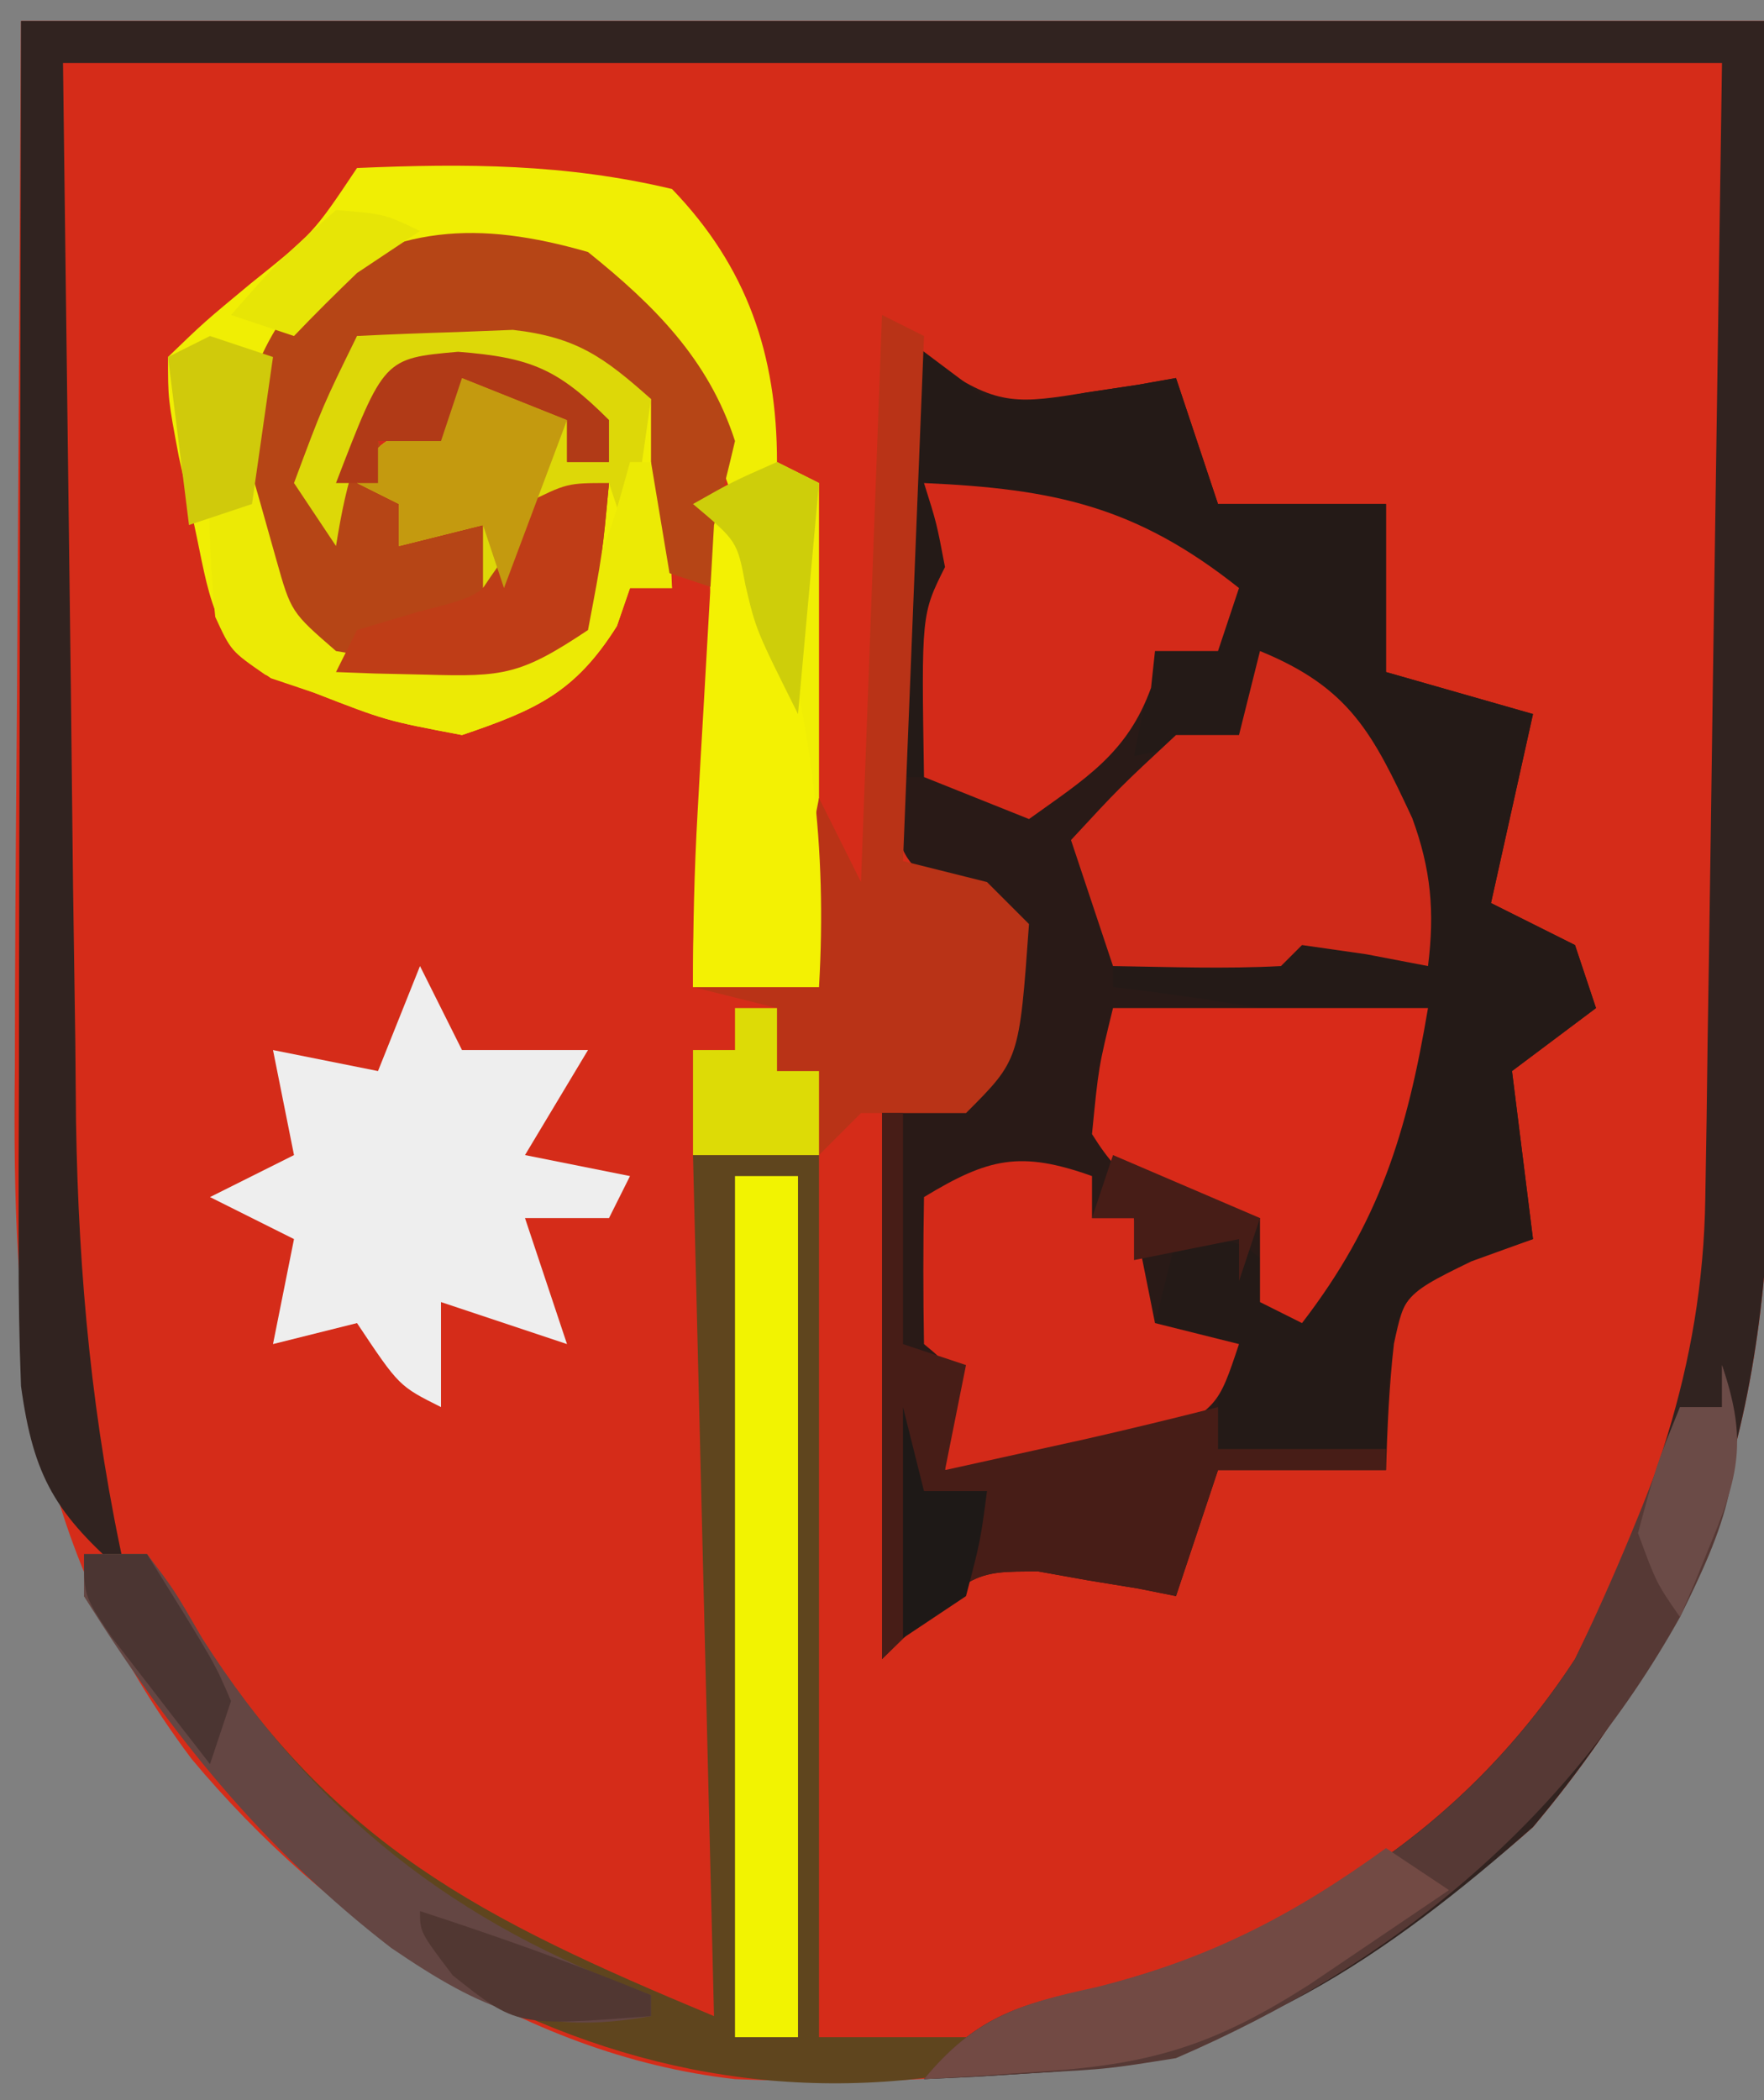 <?xml version="1.0" encoding="UTF-8"?>
<svg version="1.1" xmlns="http://www.w3.org/2000/svg" width="84" height="100">
<rect width="100%" height="100%" fill="#808080" stroke="none"/>
<path d="M0 0 C27.39 0 54.78 0 83 0 C83.062 10.354 83.124 20.707 83.188 31.375 C83.228 36.25 83.228 36.25 83.27 41.224 C83.279 43.824 83.287 46.424 83.293 49.023 C83.301 49.686 83.309 50.348 83.317 51.03 C83.473 64.964 81.108 75.144 72 86 C60.118 96.485 49.438 98.632 34 98 C23.815 96.857 14.565 90.465 8.117 82.746 C0.333 72.34 -0.441 62.55 -0.293 49.805 C-0.29 48.537 -0.287 47.269 -0.284 45.963 C-0.268 41.267 -0.226 36.571 -0.188 31.875 C-0.126 21.356 -0.064 10.838 0 0 Z " fill="#D52C19" transform="translate(1,1)"/>
<path d="M0 0 C0.611 0.493 1.223 0.987 1.853 1.495 C4.511 3.358 5.604 3.196 8.75 2.688 C9.549 2.568 10.348 2.448 11.172 2.324 C12.077 2.164 12.077 2.164 13 2 C13.66 3.98 14.32 5.96 15 8 C17.64 8 20.28 8 23 8 C23 10.64 23 13.28 23 16 C25.31 16.66 27.62 17.32 30 18 C29.34 20.97 28.68 23.94 28 27 C29.32 27.66 30.64 28.32 32 29 C32.495 30.485 32.495 30.485 33 32 C31.68 32.99 30.36 33.98 29 35 C29.33 37.64 29.66 40.28 30 43 C28.546 43.495 28.546 43.495 27.062 44 C23.893 45.607 23.893 45.607 23.379 47.98 C23.149 49.978 23.066 51.991 23 54 C20.36 54 17.72 54 15 54 C14.34 55.98 13.68 57.96 13 60 C12.408 59.881 11.817 59.763 11.207 59.641 C10.417 59.512 9.627 59.383 8.812 59.25 C8.035 59.111 7.258 58.972 6.457 58.828 C3.256 58.818 3.256 58.818 -1 63 C-1 54.42 -1 45.84 -1 37 C0.65 36.34 2.3 35.68 4 35 C4.33 32.69 4.66 30.38 5 28 C4.185 27.624 3.37 27.248 2.531 26.86 C0 25 0 25 -0.568 22.365 C-0.541 21.333 -0.515 20.301 -0.488 19.238 C-0.472 18.12 -0.456 17.002 -0.439 15.85 C-0.398 14.682 -0.356 13.515 -0.312 12.312 C-0.279 10.544 -0.279 10.544 -0.244 8.74 C-0.185 5.826 -0.103 2.913 0 0 Z " fill="#291A17" transform="translate(43,16)"/>
<path d="M0 0 C27.39 0 54.78 0 83 0 C83.062 10.354 83.124 20.707 83.188 31.375 C83.228 36.25 83.228 36.25 83.27 41.224 C83.279 43.824 83.287 46.424 83.293 49.023 C83.301 49.686 83.309 50.348 83.317 51.03 C83.473 64.964 81.108 75.144 72 86 C65.182 92.016 57.893 97.173 48.625 97.688 C47.565 97.753 46.506 97.819 45.414 97.887 C44.617 97.924 43.821 97.961 43 98 C45.428 95.091 47.401 94.462 51.062 93.688 C60.594 91.245 68.563 86.329 74 78 C77.591 70.742 80.086 64.146 80.205 56.038 C80.226 54.82 80.246 53.603 80.266 52.348 C80.283 51.073 80.299 49.798 80.316 48.484 C80.335 47.309 80.354 46.133 80.373 44.922 C80.441 40.532 80.501 36.141 80.562 31.75 C80.707 21.933 80.851 12.115 81 2 C54.93 2 28.86 2 2 2 C2.124 11.838 2.248 21.676 2.375 31.812 C2.409 34.897 2.443 37.981 2.478 41.159 C2.513 43.634 2.549 46.108 2.586 48.582 C2.597 49.843 2.609 51.104 2.62 52.403 C2.74 59.801 3.391 66.772 5 74 C1.654 71.086 0.597 69.361 0 65 C-0.085 62.823 -0.118 60.644 -0.114 58.466 C-0.113 57.147 -0.113 55.827 -0.113 54.468 C-0.108 53.077 -0.103 51.685 -0.098 50.293 C-0.097 49.02 -0.096 47.747 -0.095 46.436 C-0.089 41.687 -0.075 36.937 -0.062 32.188 C-0.042 21.566 -0.021 10.944 0 0 Z " fill="#312320" transform="translate(1,1)"/>
<path d="M0 0 C1.32 0.99 2.64 1.98 4 3 C6.374 3.15 6.374 3.15 8.75 2.688 C9.549 2.568 10.348 2.448 11.172 2.324 C12.077 2.164 12.077 2.164 13 2 C13.66 3.98 14.32 5.96 15 8 C17.64 8 20.28 8 23 8 C23 10.64 23 13.28 23 16 C25.31 16.66 27.62 17.32 30 18 C29.34 20.97 28.68 23.94 28 27 C29.32 27.66 30.64 28.32 32 29 C32.495 30.485 32.495 30.485 33 32 C31.68 32.99 30.36 33.98 29 35 C29.33 37.64 29.66 40.28 30 43 C29.031 43.351 28.061 43.701 27.062 44.062 C23.606 45.75 23.606 45.75 23.125 49.688 C23.084 50.781 23.043 51.874 23 53 C20.36 53 17.72 53 15 53 C15 51.35 15 49.7 15 48 C14.01 47.67 13.02 47.34 12 47 C12.33 45.68 12.66 44.36 13 43 C16 43 16 43 17.688 44.5 C18.121 44.995 18.554 45.49 19 46 C21.85 41.345 23.702 37.299 25 32 C24.237 32.371 23.474 32.742 22.688 33.125 C21.801 33.414 20.914 33.703 20 34 C19.01 33.34 18.02 32.68 17 32 C14.676 31.606 12.342 31.265 10 31 C10 30.67 10 30.34 10 30 C20.714 28.571 20.714 28.571 25 30 C23.473 23.605 22.187 19.206 17 15 C16.67 16.32 16.34 17.64 16 19 C14.35 19.33 12.7 19.66 11 20 C11.33 18.35 11.66 16.7 12 15 C12.99 14.67 13.98 14.34 15 14 C14.362 10.952 14.362 10.952 12.328 10.086 C11.642 9.851 10.957 9.617 10.25 9.375 C9.533 9.129 8.817 8.883 8.078 8.629 C5.738 7.921 3.416 7.377 1 7 C1.66 8.65 2.32 10.3 3 12 C2.67 12.33 2.34 12.66 2 13 C1.769 14.347 1.588 15.704 1.438 17.062 C1.293 18.362 1.149 19.661 1 21 C0.67 21 0.34 21 0 21 C0 14.07 0 7.14 0 0 Z " fill="#241A17" transform="translate(43,16)"/>
<path d="M0 0 C5.178 -0.221 9.938 -0.206 15 1 C18.577 4.71 20 8.89 20 14 C20.66 14.33 21.32 14.66 22 15 C22 22.92 22 30.84 22 39 C20.02 39 18.04 39 16 39 C16 34.231 16.362 29.508 16.732 24.756 C16.96 21.49 17.046 19.139 16 16 C16.66 16 17.32 16 18 16 C15.756 9.669 15.756 9.669 11.25 4.875 C6.179 3.51 2.183 3.745 -2.5 6.438 C-4.816 10.394 -4.795 14.529 -4 19 C-2.868 21.341 -2.868 21.341 -1 23 C1.168 23.593 1.168 23.593 3.5 23.438 C4.273 23.436 5.047 23.435 5.844 23.434 C8.483 22.903 9.374 22.114 11 20 C11.722 17.394 11.722 17.394 12 15 C8.839 16.37 8.007 16.989 6 20 C6 19.01 6 18.02 6 17 C4.68 17.33 3.36 17.66 2 18 C2 17.34 2 16.68 2 16 C1.34 15.67 0.68 15.34 0 15 C1 13 1 13 4 12 C4.33 11.34 4.66 10.68 5 10 C7.475 10.99 7.475 10.99 10 12 C10 12.66 10 13.32 10 14 C10.66 14 11.32 14 12 14 C9.675 11.138 8.596 10.083 4.875 9.562 C3.452 9.779 3.452 9.779 2 10 C0.055 12.918 -0.453 14.625 -1 18 C-1.66 17.01 -2.32 16.02 -3 15 C-1.625 11.312 -1.625 11.312 0 8 C1.582 7.918 3.166 7.861 4.75 7.812 C6.073 7.76 6.073 7.76 7.422 7.707 C10.546 8.062 11.823 8.744 14 11 C14.609 13.262 14.609 13.262 14.75 15.688 C14.807 16.496 14.863 17.304 14.922 18.137 C14.948 18.752 14.973 19.366 15 20 C14.34 20 13.68 20 13 20 C12.691 20.897 12.691 20.897 12.375 21.812 C10.385 24.978 8.516 25.806 5 27 C1.375 26.312 1.375 26.312 -2 25 C-2.694 24.767 -3.387 24.533 -4.102 24.293 C-6.935 22.363 -7.039 20.284 -7.75 17 C-7.992 15.928 -8.235 14.855 -8.484 13.75 C-9 11 -9 11 -9 9 C-7.285 7.344 -7.285 7.344 -5.062 5.5 C-2.08 3.111 -2.08 3.111 0 0 Z " fill="#F0EE04" transform="translate(17,8)"/>
<path d="M0 0 C1.98 0 3.96 0 6 0 C6 13.86 6 27.72 6 42 C9.3 42 12.6 42 16 42 C16 42.33 16 42.66 16 43 C6.745 45.388 -2.181 44.161 -10.562 39.75 C-18.816 34.866 -23.783 29.024 -29 21 C-28.67 20.34 -28.34 19.68 -28 19 C-27.34 19 -26.68 19 -26 19 C-24.809 20.688 -24.809 20.688 -23.438 23 C-17.006 32.857 -10.219 36.325 1 41 C0.67 27.47 0.34 13.94 0 0 Z " fill="#5F451E" transform="translate(33,55)"/>
<path d="M0 0 C3.146 2.531 5.742 5.101 7 9 C6.688 10.338 6.352 11.671 6 13 C6.271 15.009 6.594 17.014 7 19 C6.67 18.01 6.34 17.02 6 16 C5.01 15.67 4.02 15.34 3 15 C3 12.36 3 9.72 3 7 C-0.119 5.207 -2.677 4.657 -6.25 4.375 C-7.142 4.3 -8.034 4.225 -8.953 4.148 C-9.966 4.075 -9.966 4.075 -11 4 C-11.33 5.65 -11.66 7.3 -12 9 C-11.629 8.34 -11.258 7.68 -10.875 7 C-9 5 -9 5 -6.062 4.562 C-2.764 5.034 -1.337 5.663 1 8 C1 8.66 1 9.32 1 10 C0.34 10 -0.32 10 -1 10 C-1 9.34 -1 8.68 -1 8 C-3.475 7.01 -3.475 7.01 -6 6 C-6.33 6.99 -6.66 7.98 -7 9 C-7.99 9 -8.98 9 -10 9 C-9.34 10.32 -8.68 11.64 -8 13 C-4.976 12.412 -1.982 11.773 1 11 C0.688 14.375 0.688 14.375 0 18 C-4.021 20.681 -7.278 20.793 -12 20 C-14.982 17.818 -15.789 16.237 -16.406 12.617 C-16.683 7.979 -16.547 5.725 -13.688 1.938 C-9.189 -1.305 -5.254 -1.508 0 0 Z " fill="#B64516" transform="translate(28,12)"/>
<path d="M0 0 C0.66 1.32 1.32 2.64 2 4 C2.99 4 3.98 4 5 4 C5.99 4 6.98 4 8 4 C7.01 5.65 6.02 7.3 5 9 C7.475 9.495 7.475 9.495 10 10 C9.67 10.66 9.34 11.32 9 12 C7.68 12 6.36 12 5 12 C5.66 13.98 6.32 15.96 7 18 C5.02 17.34 3.04 16.68 1 16 C1 17.65 1 19.3 1 21 C-1 20 -1 20 -3 17 C-4.32 17.33 -5.64 17.66 -7 18 C-6.67 16.35 -6.34 14.7 -6 13 C-7.32 12.34 -8.64 11.68 -10 11 C-8.68 10.34 -7.36 9.68 -6 9 C-6.33 7.35 -6.66 5.7 -7 4 C-5.35 4.33 -3.7 4.66 -2 5 C-1.34 3.35 -0.68 1.7 0 0 Z " fill="#EEEEEE" transform="translate(20,46)"/>
<path d="M0 0 C4.271 1.749 5.362 3.909 7.25 7.957 C8.147 10.4 8.323 12.42 8 15 C7.031 14.814 6.061 14.629 5.062 14.438 C4.052 14.293 3.041 14.149 2 14 C1.67 14.33 1.34 14.66 1 15 C-1.671 15.141 -4.324 15.042 -7 15 C-7.66 13.02 -8.32 11.04 -9 9 C-6.688 6.5 -6.688 6.5 -4 4 C-3.01 4 -2.02 4 -1 4 C-0.67 2.68 -0.34 1.36 0 0 Z " fill="#CF2A19" transform="translate(60,31)"/>
<path d="M0 0 C6.205 0.276 10.102 1.106 15 5 C14.67 5.99 14.34 6.98 14 8 C13.01 8 12.02 8 11 8 C10.938 8.578 10.876 9.155 10.812 9.75 C9.68 12.887 7.658 14.092 5 16 C2.525 15.01 2.525 15.01 0 14 C-0.125 6.25 -0.125 6.25 1 4 C0.601 1.902 0.601 1.902 0 0 Z " fill="#D32A19" transform="translate(44,23)"/>
<path d="M0 0 C5 0 10 0 15 0 C13.997 5.941 12.691 10.202 9 15 C8.34 14.67 7.68 14.34 7 14 C7 12.68 7 11.36 7 10 C6.237 9.897 5.474 9.794 4.688 9.688 C1.751 8.936 0.598 8.574 -1 6 C-0.688 2.812 -0.688 2.812 0 0 Z " fill="#D82A19" transform="translate(53,48)"/>
<path d="M0 0 C0 0.66 0 1.32 0 2 C0.66 2 1.32 2 2 2 C2.33 3.65 2.66 5.3 3 7 C4.32 7.33 5.64 7.66 7 8 C6 11 6 11 2.812 12.688 C-0.535 14.015 -3.385 14.265 -7 14 C-6.979 13.196 -6.959 12.391 -6.938 11.562 C-6.704 9.066 -6.704 9.066 -8 8 C-8.041 5.667 -8.042 3.333 -8 1 C-4.933 -0.862 -3.403 -1.215 0 0 Z " fill="#D42A19" transform="translate(52,56)"/>
<path d="M0 0 C0.66 0.33 1.32 0.66 2 1 C1.67 9.25 1.34 17.5 1 26 C2.32 26.33 3.64 26.66 5 27 C5.66 27.66 6.32 28.32 7 29 C6.538 35.462 6.538 35.462 4 38 C2.333 38 0.667 38 -1 38 C-1.66 38.66 -2.32 39.32 -3 40 C-3 38.68 -3 37.36 -3 36 C-3.66 36 -4.32 36 -5 36 C-5 35.01 -5 34.02 -5 33 C-6.32 32.67 -7.64 32.34 -9 32 C-7.02 32 -5.04 32 -3 32 C-3.33 31.01 -3.66 30.02 -4 29 C-3.724 26.991 -3.398 24.988 -3 23 C-2.34 24.32 -1.68 25.64 -1 27 C-0.67 18.09 -0.34 9.18 0 0 Z " fill="#B93317" transform="translate(42,15)"/>
<path d="M0 0 C0.33 0 0.66 0 1 0 C1 3.63 1 7.26 1 11 C1.99 11.33 2.98 11.66 4 12 C3.67 13.65 3.34 15.3 3 17 C4.417 16.688 5.833 16.376 7.25 16.062 C8.039 15.888 8.828 15.714 9.641 15.535 C11.769 15.052 13.885 14.538 16 14 C16 14.66 16 15.32 16 16 C18.64 16 21.28 16 24 16 C24 16.33 24 16.66 24 17 C21.36 17 18.72 17 16 17 C15.34 18.98 14.68 20.96 14 23 C13.408 22.881 12.817 22.763 12.207 22.641 C11.417 22.512 10.627 22.383 9.812 22.25 C9.035 22.111 8.258 21.972 7.457 21.828 C4.256 21.818 4.256 21.818 0 26 C0 17.42 0 8.84 0 0 Z " fill="#471D17" transform="translate(42,53)"/>
<path d="M0 0 C1.458 4.595 0.069 7.82 -2 12 C-7.493 21.832 -15.675 28.543 -26 33 C-29.211 33.512 -29.211 33.512 -32.375 33.688 C-33.964 33.786 -33.964 33.786 -35.586 33.887 C-36.383 33.924 -37.179 33.961 -38 34 C-35.572 31.091 -33.599 30.462 -29.938 29.688 C-20.419 27.248 -12.418 22.333 -7 14 C-5.101 10.077 -3.482 6.097 -2 2 C-1.34 2 -0.68 2 0 2 C0 1.34 0 0.68 0 0 Z " fill="#563935" transform="translate(82,65)"/>
<path d="M0 0 C0.99 0 1.98 0 3 0 C3 13.53 3 27.06 3 41 C2.01 41 1.02 41 0 41 C0 27.47 0 13.94 0 0 Z " fill="#F2F301" transform="translate(35,56)"/>
<path d="M0 0 C1.582 -0.082 3.166 -0.139 4.75 -0.188 C6.073 -0.24 6.073 -0.24 7.422 -0.293 C10.447 0.051 11.756 1.002 14 3 C13.67 5.31 13.34 7.62 13 10 C12.67 9.01 12.34 8.02 12 7 C8.839 8.37 8.007 8.989 6 12 C6 11.01 6 10.02 6 9 C4.68 9.33 3.36 9.66 2 10 C2 9.34 2 8.68 2 8 C1.34 7.67 0.68 7.34 0 7 C1 5 1 5 4 4 C4.33 3.34 4.66 2.68 5 2 C7.475 2.99 7.475 2.99 10 4 C10 4.66 10 5.32 10 6 C10.66 6 11.32 6 12 6 C9.675 3.138 8.596 2.083 4.875 1.562 C3.926 1.707 2.978 1.851 2 2 C0.055 4.918 -0.453 6.625 -1 10 C-1.66 9.01 -2.32 8.02 -3 7 C-1.625 3.312 -1.625 3.312 0 0 Z " fill="#DDD808" transform="translate(17,16)"/>
<path d="M0 0 C2 1 2 1 2.852 3.152 C4.638 9.585 5.391 15.332 5 22 C3.02 22 1.04 22 -1 22 C-1 19.197 -0.941 16.465 -0.781 13.672 C-0.736 12.873 -0.691 12.073 -0.645 11.25 C-0.597 10.425 -0.549 9.6 -0.5 8.75 C-0.452 7.91 -0.405 7.069 -0.355 6.203 C-0.238 4.135 -0.119 2.068 0 0 Z " fill="#F3F103" transform="translate(34,25)"/>
<path d="M0 0 C0.99 0 1.98 0 3 0 C4.289 1.688 4.289 1.688 5.625 4 C10.945 12.341 17.717 17.664 27 21 C27 21.33 27 21.66 27 22 C21.755 22.932 19.018 21.741 14.625 18.75 C8.555 14.065 4.045 8.492 0 2 C0 1.34 0 0.68 0 0 Z " fill="#644643" transform="translate(4,74)"/>
<path d="M0 0 C0.33 0 0.66 0 1 0 C1.193 0.699 1.387 1.397 1.586 2.117 C1.846 3.027 2.107 3.937 2.375 4.875 C2.63 5.78 2.885 6.685 3.148 7.617 C3.86 10.146 3.86 10.146 6 12 C8.104 12.356 8.104 12.356 10.438 12.312 C11.22 12.329 12.002 12.346 12.809 12.363 C15.525 11.913 16.341 11.161 18 9 C19.2 5.9 19.2 5.9 20 3 C20.33 3 20.66 3 21 3 C21.33 4.98 21.66 6.96 22 9 C21.34 9 20.68 9 20 9 C19.691 9.897 19.691 9.897 19.375 10.812 C17.385 13.978 15.516 14.806 12 16 C8.375 15.312 8.375 15.312 5 14 C3.824 13.567 3.824 13.567 2.625 13.125 C1 12 1 12 0.25 10.375 C-0.116 6.903 -0.058 3.491 0 0 Z " fill="#ECEA05" transform="translate(10,19)"/>
<path d="M0 0 C0.99 0.66 1.98 1.32 3 2 C1.585 2.961 0.168 3.919 -1.25 4.875 C-2.039 5.409 -2.828 5.942 -3.641 6.492 C-8.012 9.286 -11.006 10.283 -16.25 10.625 C-17.866 10.737 -17.866 10.737 -19.516 10.852 C-20.335 10.901 -21.155 10.95 -22 11 C-19.554 8.058 -17.503 7.427 -13.812 6.625 C-8.478 5.299 -4.43 3.211 0 0 Z " fill="#724A44" transform="translate(66,88)"/>
<path d="M0 0 C-0.312 3.375 -0.312 3.375 -1 7 C-4.204 9.136 -5.019 9.231 -8.688 9.125 C-9.9 9.098 -9.9 9.098 -11.137 9.07 C-12.059 9.036 -12.059 9.036 -13 9 C-12.67 8.34 -12.34 7.68 -12 7 C-11.031 6.711 -10.061 6.423 -9.062 6.125 C-5.905 5.326 -5.905 5.326 -4.75 2.938 C-4.379 1.978 -4.379 1.978 -4 1 C-2 0 -2 0 0 0 Z " fill="#BF3D17" transform="translate(29,23)"/>
<path d="M0 0 C2.475 0.99 2.475 0.99 5 2 C4.01 4.64 3.02 7.28 2 10 C1.67 9.01 1.34 8.02 1 7 C-0.32 7.33 -1.64 7.66 -3 8 C-3 7.34 -3 6.68 -3 6 C-3.66 5.67 -4.32 5.34 -5 5 C-4 3 -4 3 -1 2 C-0.67 1.34 -0.34 0.68 0 0 Z " fill="#C49A0F" transform="translate(22,18)"/>
<path d="M0 0 C3.472 0.272 4.755 0.818 7.188 3.25 C7.188 3.91 7.188 4.57 7.188 5.25 C6.527 5.25 5.867 5.25 5.188 5.25 C5.188 4.59 5.188 3.93 5.188 3.25 C2.712 2.26 2.712 2.26 0.188 1.25 C-0.142 2.24 -0.472 3.23 -0.812 4.25 C-1.802 4.25 -2.792 4.25 -3.812 4.25 C-3.812 4.91 -3.812 5.57 -3.812 6.25 C-4.473 6.25 -5.133 6.25 -5.812 6.25 C-3.529 0.314 -3.529 0.314 0 0 Z " fill="#B13A17" transform="translate(21.812,16.75)"/>
<path d="M0 0 C0.66 0 1.32 0 2 0 C2 0.99 2 1.98 2 3 C2.66 3 3.32 3 4 3 C4 4.32 4 5.64 4 7 C2.02 7 0.04 7 -2 7 C-2 5.35 -2 3.7 -2 2 C-1.34 2 -0.68 2 0 2 C0 1.34 0 0.68 0 0 Z " fill="#DDDB06" transform="translate(35,48)"/>
<path d="M0 0 C0.33 1.32 0.66 2.64 1 4 C1.99 4 2.98 4 4 4 C3.688 6.375 3.688 6.375 3 9 C2.01 9.66 1.02 10.32 0 11 C0 7.37 0 3.74 0 0 Z " fill="#1E1917" transform="translate(43,67)"/>
<path d="M0 0 C1.124 3.304 0.896 5.051 -0.438 8.25 C-0.725 8.956 -1.012 9.663 -1.309 10.391 C-1.537 10.922 -1.765 11.453 -2 12 C-3.125 10.375 -3.125 10.375 -4 8 C-3.125 4.75 -3.125 4.75 -2 2 C-1.34 2 -0.68 2 0 2 C0 1.34 0 0.68 0 0 Z " fill="#6B4B47" transform="translate(82,65)"/>
<path d="M0 0 C0.99 0 1.98 0 3 0 C6.223 5.176 6.223 5.176 7 7 C6.67 7.99 6.34 8.98 6 10 C4.994 8.713 3.996 7.42 3 6.125 C2.443 5.406 1.886 4.686 1.312 3.945 C0 2 0 2 0 0 Z " fill="#4B3532" transform="translate(4,74)"/>
<path d="M0 0 C0.66 0.33 1.32 0.66 2 1 C1.67 4.63 1.34 8.26 1 12 C-1 8 -1 8 -1.5 5.875 C-1.893 3.773 -1.893 3.773 -4 2 C-2.125 0.938 -2.125 0.938 0 0 Z " fill="#CECE0A" transform="translate(37,22)"/>
<path d="M0 0 C3.724 1.213 7.378 2.509 11 4 C11 4.33 11 4.66 11 5 C4.618 5.491 4.618 5.491 1.562 3.062 C0 1 0 1 0 0 Z " fill="#513732" transform="translate(20,91)"/>
<path d="M0 0 C0.99 0.33 1.98 0.66 3 1 C2.67 3.31 2.34 5.62 2 8 C1.01 8.33 0.02 8.66 -1 9 C-1.33 6.36 -1.66 3.72 -2 1 C-1.34 0.67 -0.68 0.34 0 0 Z " fill="#D0CA0B" transform="translate(10,16)"/>
<path d="M0 0 C2.312 0.188 2.312 0.188 4 1 C3.01 1.66 2.02 2.32 1 3 C-0.019 3.981 -1.024 4.977 -2 6 C-2.99 5.67 -3.98 5.34 -5 5 C-2.75 2.438 -2.75 2.438 0 0 Z " fill="#E7E506" transform="translate(16,10)"/>
<path d="M0 0 C3.465 1.485 3.465 1.485 7 3 C6.67 3.99 6.34 4.98 6 6 C6 5.34 6 4.68 6 4 C4.35 4.33 2.7 4.66 1 5 C1 4.34 1 3.68 1 3 C0.34 3 -0.32 3 -1 3 C-0.67 2.01 -0.34 1.02 0 0 Z " fill="#471D17" transform="translate(53,55)"/>
</svg>
